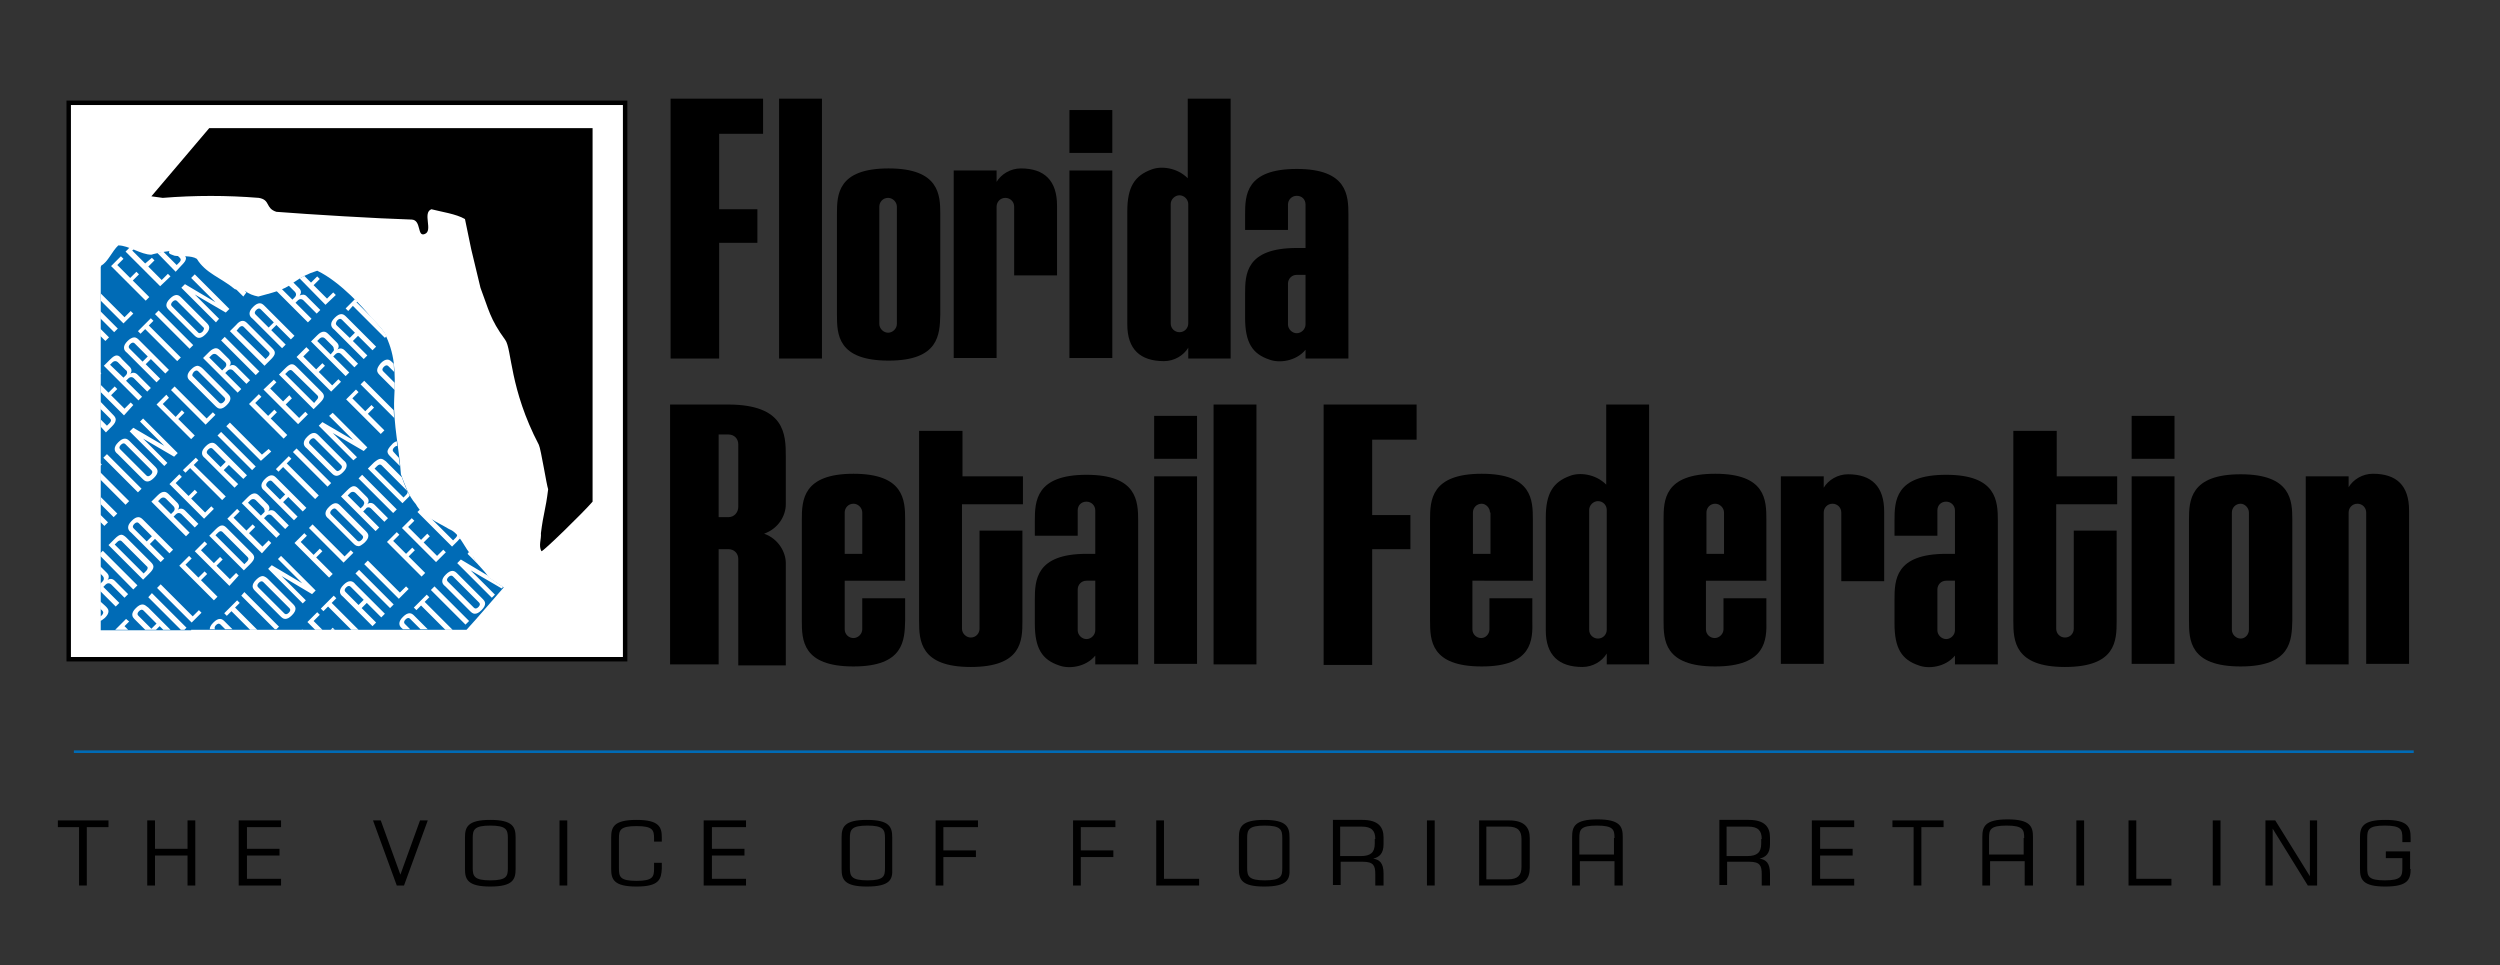 <?xml version="1.0" encoding="utf-8"?>
<!-- Generator: Adobe Illustrator 22.0.1, SVG Export Plug-In . SVG Version: 6.00 Build 0)  -->
<svg version="1.1" id="_x3C_Layer_x3E_" xmlns="http://www.w3.org/2000/svg" xmlns:xlink="http://www.w3.org/1999/xlink" x="0px"
	 y="0px" viewBox="0 0 483.9 186.8" style="enable-background:new 0 0 483.9 186.8;" xml:space="preserve">
<rect x="0" y="0" width="483.9" height="186.8" fill="#333333" stroke="none"/>
<style type="text/css">
	.st0{fill:#FFFFFF;stroke:#000000;stroke-width:0.859;}
	.st1{fill:#006BB6;}
	.st2{fill:#FFFFFF;}
	.st3{fill:none;}
	.st4{fill:none;stroke:#006BB6;stroke-width:0.5;}
</style>
<g>
	<g>
		<g>
			<g>
				<path d="M16.8,160.1v11.3h-1.5v-11.3h-4.1v-1.3H21v1.3H16.8z"/>
				<path d="M36.3,171.4v-5.8H30v5.8h-1.5v-12.6H30v5.5h6.3v-5.5h1.5v12.6H36.3z"/>
				<path d="M47.8,160.1v4.2h6.3v1.3h-6.3v4.5h6.6v1.3h-8.2v-12.6h8.2v1.3H47.8z"/>
				<path d="M78.2,171.4h-1.4l-4.6-12.6h1.5l3.8,10.5l3.8-10.5h1.5L78.2,171.4z"/>
				<path d="M94.9,171.6c-4.4,0-4.9-1.4-4.9-3.4v-6.1c0-2,0.5-3.4,4.9-3.4c4.4,0,4.9,1.4,4.9,3.4v6.1
					C99.8,170.2,99.3,171.6,94.9,171.6z M98.3,162.2c0-1.6-0.3-2.4-3.4-2.4c-3.1,0-3.4,0.8-3.4,2.4v5.8c0,1.6,0.3,2.4,3.4,2.4
					c3.2,0,3.4-0.8,3.4-2.4V162.2z"/>
				<path d="M108.3,171.4v-12.6h1.5v12.6H108.3z"/>
				<path d="M123.2,171.6c-4.4,0-4.9-1.4-4.9-3.4v-6.1c0-2,0.5-3.4,4.9-3.4c4.4,0,4.9,1.4,4.9,3.4v0.8h-1.5v-0.6
					c0-1.6-0.2-2.4-3.4-2.4c-3.2,0-3.4,0.8-3.4,2.4v5.8c0,1.6,0.2,2.4,3.4,2.4c3.2,0,3.4-0.8,3.4-2.4V167h1.5v1.1
					C128,170.2,127.6,171.6,123.2,171.6z"/>
				<path d="M137.8,160.1v4.2h6.3v1.3h-6.3v4.5h6.6v1.3h-8.2v-12.6h8.2v1.3H137.8z"/>
				<path d="M167.8,171.6c-4.4,0-4.9-1.4-4.9-3.4v-6.1c0-2,0.5-3.4,4.9-3.4c4.4,0,4.9,1.4,4.9,3.4v6.1
					C172.8,170.2,172.3,171.6,167.8,171.6z M171.3,162.2c0-1.6-0.3-2.4-3.4-2.4c-3.1,0-3.4,0.8-3.4,2.4v5.8c0,1.6,0.3,2.4,3.4,2.4
					c3.2,0,3.4-0.8,3.4-2.4V162.2z"/>
				<path d="M182.6,160.1v4.5h6.3v1.3h-6.3v5.5h-1.5v-12.6h8.2v1.3H182.6z"/>
				<path d="M209.2,160.1v4.5h6.3v1.3h-6.3v5.5h-1.5v-12.6h8.2v1.3H209.2z"/>
				<path d="M223.8,171.4v-12.6h1.5v11.3h6.8v1.3H223.8z"/>
				<path d="M244.7,171.6c-4.4,0-4.9-1.4-4.9-3.4v-6.1c0-2,0.5-3.4,4.9-3.4c4.4,0,4.9,1.4,4.9,3.4v6.1
					C249.7,170.2,249.2,171.6,244.7,171.6z M248.2,162.2c0-1.6-0.3-2.4-3.4-2.4c-3.1,0-3.4,0.8-3.4,2.4v5.8c0,1.6,0.3,2.4,3.4,2.4
					c3.2,0,3.4-0.8,3.4-2.4V162.2z"/>
				<path d="M266.2,171.4v-2.2c0-1.6-0.3-2.4-2.4-2.4h-4.3v4.5H258v-12.6h5.7c3.1,0,4.1,1.4,4.1,3.4v1.3c0,1.8-0.8,2.5-2,2.8
					c1.2,0.2,2,0.8,2,2.9v2.3H266.2z M266.2,162.4c0-1.6-0.7-2.4-2.6-2.4h-4.2v5.7h4c1.9,0,2.7-0.7,2.7-2.4V162.4z"/>
				<path d="M276.2,171.4v-12.6h1.5v12.6H276.2z"/>
				<path d="M292.1,171.4h-5.8v-12.6h5.8c3,0,4,1.4,4,3.4v5.8C296.1,170.1,295.1,171.4,292.1,171.4z M294.5,162.4
					c0-1.6-0.7-2.4-2.6-2.4h-4.2v10.2h4.2c1.9,0,2.6-0.8,2.6-2.4V162.4z"/>
				<path d="M314,171.4h-1.5v-4.7h-6.7v4.7h-1.5v-9.4c0-2,0.5-3.4,4.9-3.4c4.4,0,4.9,1.4,4.9,3.4V171.4z M312.5,162.2
					c0-1.6-0.2-2.4-3.4-2.4c-3.2,0-3.4,0.8-3.4,2.4v3.2h6.7V162.2z"/>
				<path d="M341,171.4v-2.2c0-1.6-0.3-2.4-2.4-2.4h-4.3v4.5h-1.5v-12.6h5.7c3.1,0,4.1,1.4,4.1,3.4v1.3c0,1.8-0.8,2.5-2,2.8
					c1.2,0.2,2,0.8,2,2.9v2.3H341z M341,162.4c0-1.6-0.7-2.4-2.6-2.4h-4.2v5.7h4c1.9,0,2.7-0.7,2.7-2.4V162.4z"/>
				<path d="M352.3,160.1v4.2h6.3v1.3h-6.3v4.5h6.6v1.3h-8.2v-12.6h8.2v1.3H352.3z"/>
				<path d="M371.9,160.1v11.3h-1.5v-11.3h-4.1v-1.3h9.9v1.3H371.9z"/>
				<path d="M393.4,171.4h-1.5v-4.7h-6.7v4.7h-1.5v-9.4c0-2,0.5-3.4,4.9-3.4c4.4,0,4.9,1.4,4.9,3.4V171.4z M391.8,162.2
					c0-1.6-0.2-2.4-3.4-2.4c-3.2,0-3.4,0.8-3.4,2.4v3.2h6.7V162.2z"/>
				<path d="M401.9,171.4v-12.6h1.5v12.6H401.9z"/>
				<path d="M412,171.4v-12.6h1.5v11.3h6.8v1.3H412z"/>
				<path d="M428.3,171.4v-12.6h1.5v12.6H428.3z"/>
				<path d="M446.7,171.4l-6.8-11v11h-1.4v-12.6h1.9l6.7,10.8v-10.8h1.4v12.6H446.7z"/>
				<path d="M466.6,168.2c0,2-0.5,3.4-4.9,3.4c-4.4,0-4.9-1.4-4.9-3.4v-6.1c0-2,0.5-3.4,4.9-3.4c4.4,0,4.9,1.4,4.9,3.4v0.9H465v-0.8
					c0-1.6-0.2-2.4-3.4-2.4c-3.2,0-3.4,0.8-3.4,2.4v5.8c0,1.6,0.2,2.4,3.4,2.4c3.2,0,3.4-0.8,3.4-2.4v-1.9h-3.2v-1.3h4.7V168.2z"/>
			</g>
		</g>
		<g>
			<g>
				<path d="M139.2,25.9v14.6h7.4V47h-7.4v22.4h-9.4V19.1h17.9v6.8H139.2z"/>
				<path d="M150.8,69.4V19.1h8.3v50.3H150.8z"/>
				<path d="M172,69.8c-9.9,0-10-5.1-10-8.9V41.4c0-3.7,0.1-8.8,10-8.8c9.8,0,10,5.1,10,8.8v19.5C181.9,64.7,181.8,69.8,172,69.8z
					 M173.6,40c0-0.9-0.8-1.7-1.7-1.7c-1,0-1.7,0.8-1.7,1.7v22.7c0,0.9,0.8,1.7,1.7,1.7c0.9,0,1.7-0.8,1.7-1.7V40z"/>
				<path d="M196.3,53.2V40c0-1-0.8-1.7-1.7-1.7c-1,0-1.7,0.8-1.7,1.7v29.3h-8.3V33h8.3v2.2c0.9-1.5,2.7-2.6,4.7-2.6
					c4.6,0,7,2.4,7,7.2v13.5H196.3z"/>
				<path d="M207,29.6v-8.3h8.3v8.3H207z M207,69.4V33h8.3v36.3H207z"/>
				<path d="M238.3,69.4H230v-2.1c-0.9,1.5-2.7,2.6-4.7,2.6c-4.6,0-7.1-2.3-7.1-7.1V40.9c0-4.7,1.4-6.9,4.7-8.1
					c1.8-0.7,4.9-0.4,7,1.7V19.1h8.3V69.4z M230,39.5c0-0.9-0.8-1.7-1.7-1.7c-0.9,0-1.7,0.8-1.7,1.7v23.1c0,1,0.8,1.7,1.7,1.7
					c1,0,1.7-0.8,1.7-1.7V39.5z"/>
				<path d="M261,69.4h-8.3v-1.7c-1.9,2.3-5.2,2.6-7,1.9c-3.3-1.1-4.7-3.3-4.7-8.1v-4.6c0-3.8,0.1-8.9,10-8.9h1.7v-8.4
					c0-1-0.7-1.7-1.7-1.7c-1,0-1.7,0.8-1.7,1.7v4.9H241v-2.9c0-3.8,0.1-8.9,10-8.9c9.8,0,10,5.1,10,8.9V69.4z M252.7,53.2H251
					c-1,0-1.7,0.8-1.7,1.7v7.9c0,0.9,0.8,1.7,1.7,1.7c0.9,0,1.7-0.8,1.7-1.7V53.2z"/>
				<path d="M142.9,128.6v-20.4c0-1.1-0.8-1.9-1.9-1.9h-1.9v22.3h-9.4V78.3h11.2c11,0,11.2,5.7,11.2,10v9.3c0,2.2-1.4,4.7-4.2,5.7
					c2.8,1,4.2,3.6,4.2,5.7v19.8H142.9z M142.9,86c0-1.1-0.8-1.9-1.9-1.9h-1.9v16h1.9c1.1,0,1.9-0.9,1.9-2V86z"/>
				<path d="M165.2,129c-9.9,0-10-5.1-10-8.9v-19.5c0-3.8,0.2-8.9,10-8.9c9.8,0,10,5.1,10,8.9v11.8h-11.7v9.4c0,1,0.8,1.7,1.7,1.7
					c0.9,0,1.7-0.8,1.7-1.7v-6h8.3v4.3C175.1,123.9,175,129,165.2,129z M166.9,99.2c0-0.9-0.8-1.7-1.7-1.7c-1,0-1.7,0.8-1.7,1.7v8
					h3.4V99.2z"/>
				<path d="M186.2,97.7v24c0,0.9,0.8,1.7,1.7,1.7c1,0,1.7-0.8,1.7-1.7v-19h8.3v17.5c0,3.8-0.1,8.9-10,8.9c-9.8,0-10-5.1-10-8.9
					V83.4h8.4v8.8h11.7v5.4H186.2z"/>
				<path d="M220.3,128.6H212v-1.7c-1.9,2.3-5.2,2.6-7,1.9c-3.3-1.1-4.7-3.3-4.7-8.1v-4.6c0-3.8,0.2-8.9,10-8.9h1.7v-8.4
					c0-1-0.8-1.7-1.7-1.7c-1,0-1.7,0.7-1.7,1.7v4.9h-8.3v-2.9c0-3.8,0.2-8.9,10-8.9c9.8,0,10,5.1,10,8.9V128.6z M212,112.4h-1.7
					c-1,0-1.7,0.8-1.7,1.7v7.9c0,0.9,0.8,1.7,1.7,1.7c0.9,0,1.7-0.8,1.7-1.7V112.4z"/>
				<path d="M223.4,88.8v-8.3h8.3v8.3H223.4z M223.4,128.6V92.2h8.3v36.3H223.4z"/>
				<path d="M234.9,128.6V78.3h8.3v50.3H234.9z"/>
				<path d="M265.6,85.1v14.6h7.4v6.6h-7.4v22.4h-9.4V78.3h18v6.8H265.6z"/>
				<path d="M286.8,129c-9.9,0-10-5.1-10-8.9v-19.5c0-3.8,0.2-8.9,10-8.9c9.8,0,9.9,5.1,9.9,8.9v11.8H285v9.4c0,1,0.8,1.7,1.7,1.7
					c0.9,0,1.6-0.8,1.6-1.7v-6h8.3v4.3C296.7,123.9,296.6,129,286.8,129z M288.4,99.2c0-0.9-0.8-1.7-1.6-1.7c-1,0-1.7,0.8-1.7,1.7v8
					h3.4V99.2z"/>
				<path d="M319.3,128.6H311v-2.1c-0.9,1.5-2.7,2.6-4.7,2.6c-4.6,0-7.1-2.3-7.1-7.1v-21.8c0-4.7,1.4-6.9,4.7-8.1
					c1.8-0.7,4.9-0.4,7,1.7V78.3h8.3V128.6z M311,98.7c0-0.9-0.7-1.7-1.7-1.7c-0.9,0-1.7,0.8-1.7,1.7v23.2c0,1,0.8,1.7,1.7,1.7
					c1,0,1.7-0.8,1.7-1.7V98.7z"/>
				<path d="M332,129c-9.9,0-10-5.1-10-8.9v-19.5c0-3.8,0.1-8.9,10-8.9c9.8,0,9.9,5.1,9.9,8.9v11.8h-11.7v9.4c0,1,0.8,1.7,1.7,1.7
					c0.9,0,1.7-0.8,1.7-1.7v-6h8.3v4.3C342,123.9,341.8,129,332,129z M333.7,99.2c0-0.9-0.8-1.7-1.7-1.7c-1,0-1.7,0.8-1.7,1.7v8h3.4
					V99.2z"/>
				<path d="M356.4,112.4V99.2c0-1-0.8-1.7-1.7-1.7c-1,0-1.7,0.8-1.7,1.7v29.3h-8.3V92.2h8.3v2.2c0.9-1.5,2.7-2.6,4.7-2.6
					c4.6,0,7,2.4,7,7.2v13.5H356.4z"/>
				<path d="M386.7,128.6h-8.3v-1.7c-1.9,2.3-5.2,2.6-7,1.9c-3.3-1.1-4.7-3.3-4.7-8.1v-4.6c0-3.8,0.1-8.9,10-8.9h1.7v-8.4
					c0-1-0.8-1.7-1.7-1.7c-1,0-1.7,0.7-1.7,1.7v4.9h-8.3v-2.9c0-3.8,0.1-8.9,10-8.9c9.8,0,10,5.1,10,8.9V128.6z M378.4,112.4h-1.7
					c-1,0-1.7,0.8-1.7,1.7v7.9c0,0.9,0.8,1.7,1.7,1.7c0.9,0,1.7-0.8,1.7-1.7V112.4z"/>
				<path d="M398,97.7v24c0,0.9,0.7,1.7,1.7,1.7c1,0,1.7-0.8,1.7-1.7v-19h8.3v17.5c0,3.8-0.1,8.9-10,8.9c-9.8,0-10-5.1-10-8.9V83.4
					h8.4v8.8h11.7v5.4H398z"/>
				<path d="M412.6,88.8v-8.3h8.3v8.3H412.6z M412.6,128.6V92.2h8.3v36.3H412.6z"/>
				<path d="M433.7,129c-9.9,0-10-5.1-10-8.9v-19.5c0-3.7,0.2-8.8,10-8.8c9.8,0,10,5.1,10,8.8v19.5C443.6,123.9,443.5,129,433.7,129
					z M435.3,99.2c0-0.9-0.8-1.7-1.6-1.7c-1,0-1.7,0.8-1.7,1.7v22.7c0,0.9,0.8,1.7,1.7,1.7c0.9,0,1.6-0.8,1.6-1.7V99.2z"/>
				<path d="M458,128.6V99.2c0-0.9-0.7-1.7-1.7-1.7c-1,0-1.7,0.8-1.7,1.7v29.4h-8.3V92.2h8.3v2.1c0.9-1.5,2.7-2.6,4.7-2.6
					c4.6,0,7,2.3,7,7.1v29.7H458z"/>
			</g>
			<g>
				<rect x="13.3" y="19.9" class="st0" width="107.7" height="107.7"/>
				<path d="M40.5,24.8L29.3,38l2.2,0.3c6.2-0.5,12.4-0.5,18.6,0c2.3,0.4,1.2,2,3.4,2.7c6.4,0.5,19.5,1.3,26.2,1.5
					c1.9,0.1,1,3.4,2.5,2.8c1.7-0.6-0.5-4.1,1.3-4.8c1.9,0.5,4.8,0.9,6.5,1.9l1.2,5.8l1.8,7.5c1.6,4.2,1.8,6,4.8,10.1
					c1.3,1.8,0.8,9.4,6.5,20.3c0.4,0.8,1.5,7.8,1.8,8.6c-0.5,4.1-0.9,4.5-1.4,8.5c0.1,1.2-0.5,2.4,0.1,3.5c0.3,0.1,8.1-7.5,9.9-9.6
					l0-53.8h0V24.8H40.5z"/>
				<path class="st1" d="M94.6,111.8c-0.9-1.6-2.3-2.4-3-4c-1.8-1.6-2.4-4.5-4.7-5.4c-2.3-1.4-5.1-2.4-6.4-4.8
					c-1.5-1.7-2.1-3.8-2.9-5.8c-0.3-4.8-1.5-9.7-1.3-14.6c0.3-5.6,0.1-8.8-1.9-12.8c-0.8-1.2-1.7-2-2.6-3c-1.1-1.4-5.8-6.8-10.4-9
					c-1.9,0.6-3,1.2-4.6,2.3c-2,1.6-4.4,2-6.8,2.7c-1-0.2-1.8-0.5-2.6-1.1c-0.7,0.2-1.2-0.4-1.9-0.3c-2.8-2.3-5.7-3.1-7.4-5.9
					c-1.1-0.7-3-0.4-4.3-0.6c-0.4-0.2-1.4-0.3-1-0.9c-1.1,0.1-3.3,0.6-3.5,0.7c-2,0-4.4-1.8-6.4-1.8c-1.2,1.1-2,3.2-3.3,3.9
					l-0.1,0.3v70.3H37v-0.1l51.5,0l1.8,0c2.3-2.5,4.9-5.6,7.2-8.2L94.6,111.8z"/>
				<path class="st2" d="M24.4,119.8l-2.1,2.1h2.5l-0.7-0.7l0.9-0.9L24.4,119.8z M23.1,116.7l-3.1-3.1l0.5-0.5
					c0.1-0.1,0.3-0.2,0.5-0.2c0.2,0,0.4,0.1,0.5,0.2l2.6,2.6l0.7-0.7l-2.6-2.6c-0.5-0.5-1.1-0.4-1.4-0.1c0.3-0.4,0.4-0.9-0.1-1.4
					l-1.3-1.3v1.4l0.5,0.5c0.1,0.1,0.2,0.3,0.2,0.5c0,0.2-0.1,0.4-0.2,0.5l-0.5,0.5l0,0v1.4l3,3L23.1,116.7z M71.3,98.2
					c0.2,0,0.4,0.1,0.5,0.2l2.6,2.6l0.7-0.7l-2.6-2.6c-0.5-0.5-1.1-0.4-1.4-0.1c0.3-0.4,0.4-0.9-0.1-1.4l-1.5-1.5
					c-0.3-0.3-0.6-0.6-1-0.6c-0.4,0-0.8,0.3-1.3,0.8L66,96.1l6.7,6.7l0.7-0.7l-3.1-3.1l0.5-0.5C70.9,98.3,71.1,98.2,71.3,98.2z
					 M70.3,97.9l-0.5,0.5l-2.5-2.5l0.5-0.5c0.1-0.1,0.3-0.2,0.5-0.2c0.2,0,0.4,0.1,0.5,0.2l1.5,1.5c0.1,0.1,0.2,0.3,0.2,0.5
					C70.5,97.5,70.4,97.7,70.3,97.9z M42.8,65.9l6.7,6.7l0.7-0.7l-6.7-6.7L42.8,65.9z M52.1,99.6c0.2,0,0.4,0.1,0.5,0.2l2.6,2.6
					l0.7-0.7l-2.6-2.6c-0.5-0.5-1.1-0.4-1.4-0.1c0.3-0.4,0.4-0.9-0.1-1.4l-1.5-1.5c-0.3-0.3-0.6-0.6-1-0.6c-0.4,0-0.8,0.2-1.3,0.7
					l-1.2,1.2l6.7,6.7l0.7-0.7l-3.1-3.1l0.5-0.5C51.7,99.7,51.9,99.6,52.1,99.6z M51,99.3l-0.5,0.5L48,97.3l0.5-0.5
					c0.1-0.1,0.3-0.2,0.5-0.2c0.2,0,0.4,0.1,0.5,0.2l1.5,1.5c0.1,0.1,0.2,0.3,0.2,0.5C51.3,99,51.2,99.1,51,99.3z M35.2,51.3
					c0.5-0.5,0.8-0.9,0.8-1.3c0-0.2-0.1-0.3-0.2-0.5c-0.5,0-1,0-1.4,0l0.4,0.4c0.3,0.3,0.2,0.6-0.1,0.9l-0.5,0.5l-2.6-2.6
					c-0.4,0.1-0.8,0.2-1.2,0.2l3.6,3.7L35.2,51.3z M50.1,76.3l-1.9,1.9l6.7,6.7l0.7-0.7l-3.2-3.2l1.2-1.2l-0.5-0.5l-1.2,1.2
					l-2.5-2.5l1.2-1.2L50.1,76.3z M52.4,69.6c0.5-0.5,0.8-0.9,0.8-1.3c0-0.4-0.3-0.7-0.6-1L48,62.7c-0.3-0.3-0.6-0.6-1-0.6
					c-0.4,0-0.8,0.2-1.3,0.8l-1.2,1.2l6.7,6.7L52.4,69.6z M46.3,63.4c0.3-0.3,0.6-0.4,0.9-0.1l4.8,4.8c0.3,0.3,0.2,0.6-0.1,0.9
					l-0.5,0.5L45.8,64L46.3,63.4z M52.5,87.4l-0.5-0.5L50.7,88l-6.2-6.2l-0.7,0.7l6.7,6.7L52.5,87.4z M23.5,103.5
					c-0.4,0-0.8,0.3-1.3,0.8l-1.2,1.2l6.7,6.7l1.2-1.2c0.5-0.5,0.8-0.9,0.8-1.3c0-0.4-0.3-0.7-0.6-1l-4.6-4.6
					C24.2,103.8,23.8,103.5,23.5,103.5z M28.3,110.5l-0.5,0.5l-5.6-5.6l0.5-0.5c0.3-0.3,0.6-0.4,0.9-0.1l4.8,4.8
					C28.7,109.8,28.6,110.2,28.3,110.5z M83.1,115.6l-0.5-0.5l-2.5,2.5l0.5,0.5l0.9-0.9l4.7,4.7h1.4l-5.4-5.4L83.1,115.6z
					 M37.3,119.3l-6.2-6.2l-0.7,0.7l6.7,6.7l1.9-1.9l-0.5-0.5L37.3,119.3z M42.1,115.5l-3.2-3.2l1.2-1.2l-0.5-0.5l-1.2,1.2l-2.5-2.5
					l1.2-1.2l-0.5-0.5l-1.9,1.9l6.7,6.7L42.1,115.5z M28.9,57.5l-3.2-3.2l1.2-1.2l-0.5-0.5l-1.2,1.2l-2.5-2.5l1.2-1.2l-0.5-0.5
					l-1.9,1.9l6.7,6.7L28.9,57.5z M19.4,116.4v1.4l0.4,0.4c0.3,0.3,0.2,0.6-0.1,0.9c-0.1,0.1-0.2,0.2-0.3,0.2v0.9
					c0.3-0.1,0.5-0.3,0.9-0.6c0.5-0.5,0.7-0.9,0.7-1.3c0-0.4-0.3-0.7-0.6-1L19.4,116.4z M20.9,101.1l-1.5-1.5v1.4l0.8,0.8
					L20.9,101.1z M22.7,99.4l-3.2-3.2v1.4l2.5,2.5L22.7,99.4z M26.6,113.3l-6.7-6.7l-0.5,0.5v0.5l6.4,6.5L26.6,113.3z M29.2,61.6
					l-2.5,2.5l0.5,0.5l0.9-0.9l6.2,6.2l0.7-0.7l-6.2-6.2l0.9-0.9L29.2,61.6z M68.3,59.2l6.2,6.2l0.3-0.3c-0.1-0.3-0.2-0.5-0.4-0.8
					c-0.8-1.1-1.6-1.9-2.5-2.9L69,58.5l0.2-0.1c-0.2-0.2-0.4-0.4-0.5-0.5l-1.8,1.8l0.5,0.5L68.3,59.2z M63.7,80.5l4.7,4.7l-6-3.5
					l-0.7,0.7l6.7,6.7l0.7-0.6l-4.7-4.7l6,3.5l0.7-0.7l-6.7-6.7L63.7,80.5z M65.2,66.3l-1.5-1.5c-0.3-0.3-0.6-0.6-1-0.6
					c-0.4,0-0.8,0.2-1.3,0.7l-1.2,1.2l6.7,6.7l0.7-0.7l-3.1-3.1l0.5-0.5c0.1-0.1,0.3-0.2,0.5-0.2c0.2,0,0.4,0.1,0.5,0.2l2.6,2.6
					l0.7-0.7l-2.6-2.6c-0.5-0.5-1.1-0.4-1.4-0.1C65.6,67.3,65.7,66.8,65.2,66.3z M64.5,68L64,68.6L61.4,66l0.5-0.5
					c0.1-0.1,0.3-0.2,0.5-0.2c0.2,0,0.4,0.1,0.5,0.2l1.5,1.5c0.1,0.1,0.2,0.3,0.2,0.5C64.7,67.7,64.6,67.9,64.5,68z M47.7,56.6
					l-0.4-0.4c-0.6,0.1-1.1-0.4-1.7-0.3l1.5,1.5L47.7,56.6z M60.3,61.7l-3.1-3.1l0.5-0.5c0.1-0.1,0.3-0.2,0.5-0.2
					c0.2,0,0.4,0.1,0.5,0.2l2.6,2.6l0.7-0.7l-2.6-2.6C59,56.9,58.4,57,58,57.2c0.3-0.4,0.4-0.9-0.1-1.4l-1.2-1.2
					c-0.3,0.2-0.6,0.4-0.9,0.6l1.3,1.3c0.1,0.1,0.2,0.3,0.2,0.5c0,0.2-0.1,0.4-0.2,0.5l-0.5,0.5l-2.2-2.2c-0.3,0.1-0.7,0.3-1,0.4
					l6.2,6.2L60.3,61.7z M65,57.1l-0.5-0.5l-1.2,1.2l-2.6-2.6l1.2-1.2l-0.5-0.5l-1.2,1.2l-1.3-1.3c-0.3,0.2-0.6,0.3-0.9,0.5L63,59
					L65,57.1z M32.2,76.4l-1.9,1.9l6.7,6.7l0.7-0.7l-3.2-3.2l1.2-1.2l-0.5-0.5L34,80.7l-2.5-2.5l1.2-1.2L32.2,76.4z M46.7,115.3
					l6.5,6.5h0.3l0.5-0.5l-6.7-6.7L46.7,115.3z M57.6,100l-2.8-2.8l1-1l2.8,2.8l0.7-0.7l-5.7-5.7c-0.3-0.3-0.6-0.6-1-0.6
					c-0.4,0-0.8,0.2-1.3,0.7c-0.5,0.5-0.7,0.9-0.7,1.3c0,0.4,0.2,0.7,0.6,1l5.7,5.7L57.6,100z M51.7,94.2c-0.3-0.3-0.2-0.6,0.1-0.9
					c0.3-0.3,0.6-0.4,0.9-0.1l2.5,2.5l-1,1L51.7,94.2z M43.7,96.1L37.5,90l0.9-0.9l-0.5-0.5L35.4,91l0.5,0.5l0.9-0.9l6.2,6.2
					L43.7,96.1z M64.1,62.8c0,0.4,0.2,0.7,0.6,1l5.7,5.7l0.7-0.7L68.3,66l1-1l2.8,2.8l0.7-0.7l-5.7-5.7c-0.3-0.3-0.6-0.6-1-0.6
					c-0.4,0-0.8,0.2-1.3,0.7C64.3,62,64.1,62.4,64.1,62.8z M65.3,62c0.3-0.3,0.6-0.4,0.9-0.1l2.5,2.5l-1,1L65.2,63
					C64.9,62.7,65,62.4,65.3,62z M39.5,100.4l1.9-1.9l-0.5-0.5l-1.2,1.2L37,96.5l1.2-1.2l-0.5-0.5L36.5,96L34,93.5l1.2-1.2l-0.5-0.5
					l-1.9,1.9L39.5,100.4z M53,73.5L51,75.4l6.7,6.7l1.9-1.9l-0.5-0.5l-1.2,1.2l-2.6-2.6l1.2-1.2L56,76.5l-1.2,1.2l-2.5-2.5l1.2-1.2
					L53,73.5z M61.9,119l-0.5-0.5l-1.9,1.9l1.5,1.5h1.4l-1.7-1.7L61.9,119z M59.3,67.2l-1.9,1.9l6.7,6.7l1.9-1.9l-0.5-0.5l-1.2,1.2
					l-2.6-2.6l1.2-1.2l-0.5-0.5l-1.2,1.2l-2.5-2.5l1.2-1.2L59.3,67.2z M55.2,71.3l-1.2,1.2l6.7,6.7l1.2-1.2c0.5-0.5,0.8-0.9,0.8-1.3
					c0-0.4-0.3-0.7-0.6-1l-4.6-4.6c-0.3-0.3-0.6-0.6-1-0.6C56.1,70.5,55.7,70.8,55.2,71.3z M61.4,76.5c0.3,0.3,0.2,0.6-0.1,0.9
					L60.8,78l-5.6-5.6l0.5-0.5c0.3-0.3,0.6-0.4,0.9-0.1L61.4,76.5z M73,71.7c0,0.4,0.3,0.7,0.6,1l2.8,2.8c0-0.5,0-0.9,0-1.4
					l-2.2-2.2c-0.3-0.3-0.2-0.6,0.1-0.9c0.3-0.3,0.6-0.4,0.9-0.1l1.1,1.1c0-0.5-0.1-1.1-0.1-1.6L76,70.2c-0.3-0.3-0.6-0.6-1-0.6
					c-0.4,0-0.8,0.2-1.3,0.7C73.2,70.9,73,71.3,73,71.7z M31.8,90.2l0.6-0.6l-4.7-4.7l6,3.5l0.7-0.7l-6.7-6.7l-0.6,0.6l4.7,4.7
					l-6-3.5l-0.7,0.7L31.8,90.2z M60.4,115l0.7-0.7l-6.7-6.7l-0.6,0.6l4.7,4.7l-5.9-3.5l-0.7,0.7l6.7,6.7l0.6-0.6l-4.7-4.7L60.4,115
					z M19.4,72v0.5l0.2-0.2L19.4,72z M54.6,67.4l0.7-0.7l-2.8-2.8l1-1l2.8,2.8l0.7-0.7l-5.7-5.7c-0.3-0.3-0.6-0.6-1-0.6
					c-0.4,0-0.8,0.2-1.3,0.7c-0.5,0.5-0.7,0.9-0.7,1.3c0,0.4,0.2,0.7,0.6,1L54.6,67.4z M49.6,60c0.3-0.3,0.6-0.4,0.9-0.1l2.5,2.5
					l-1,1l-2.5-2.5C49.2,60.6,49.3,60.3,49.6,60z M25.8,78.4l-0.5-0.5l-1.2,1.2l-2.6-2.6l1.2-1.2l-0.5-0.5l-1.2,1.2l-1.5-1.5v1.4
					l4.5,4.5L25.8,78.4z M67.8,112.5c-0.4,0-0.8,0.2-1.3,0.7c-0.5,0.5-0.7,0.9-0.7,1.3c0,0.4,0.2,0.7,0.6,1l5.7,5.7l0.7-0.7
					l-2.8-2.8l1-1l2.8,2.8l0.7-0.7l-5.7-5.7C68.5,112.7,68.2,112.5,67.8,112.5z M69.4,117.1l-2.5-2.5c-0.3-0.3-0.2-0.6,0.1-0.9
					c0.3-0.3,0.6-0.4,0.9-0.1l2.5,2.5L69.4,117.1z M35.8,55l-0.7,0.7l6.7,6.7l0.6-0.7l-4.7-4.7l6,3.5l0.7-0.7l-6.7-6.7L37,53.8
					l4.7,4.7L35.8,55z M75,87.4c0,0.4,0.3,0.7,0.6,1l1.8,1.8c-0.1-0.5-0.1-1.1-0.2-1.6l-1-1.1c-0.3-0.3-0.2-0.6,0.1-0.9
					c0.2-0.2,0.4-0.3,0.6-0.3c0-0.3-0.1-0.6-0.1-0.9c-0.3,0.1-0.7,0.3-1,0.7C75.3,86.6,75,87.1,75,87.4z M35.2,57.7
					c-0.3-0.3-0.6-0.6-1-0.6c-0.4,0-0.8,0.2-1.3,0.7c-0.5,0.5-0.7,0.9-0.7,1.3c0,0.4,0.3,0.7,0.6,1l4.7,4.7c0.3,0.3,0.6,0.6,1,0.6
					c0.4,0,0.8-0.2,1.3-0.7c0.5-0.5,0.7-0.9,0.7-1.3c0-0.4-0.3-0.7-0.6-1L35.2,57.7z M39.2,64.2c-0.3,0.3-0.7,0.4-0.9,0.1l-5-5
					c-0.3-0.3-0.2-0.6,0.1-0.9c0.3-0.3,0.6-0.4,0.9-0.1l5,5C39.6,63.5,39.5,63.8,39.2,64.2z M24.7,66c-0.5,0.5-0.7,0.9-0.7,1.3
					c0,0.4,0.2,0.7,0.6,1l5.7,5.7l0.7-0.7l-2.8-2.8l1-1l2.8,2.8l0.7-0.7l-5.7-5.7c-0.3-0.3-0.6-0.6-1-0.6
					C25.6,65.3,25.1,65.6,24.7,66z M28.6,69l-1,1l-2.5-2.5c-0.3-0.3-0.2-0.6,0.1-0.9c0.3-0.3,0.6-0.4,0.9-0.1L28.6,69z M21.1,65.3
					l-1.7-1.7v1.4l1,1L21.1,65.3z M22.6,68.8c-0.4,0-0.8,0.3-1.3,0.8l-1.2,1.2l6.7,6.7l0.7-0.7l-3.1-3.1l0.5-0.5
					c0.1-0.1,0.3-0.2,0.5-0.2c0.2,0,0.4,0.1,0.5,0.2l2.6,2.6l0.7-0.7l-2.6-2.6c-0.5-0.5-1.1-0.4-1.4-0.1c0.3-0.4,0.4-0.9-0.1-1.4
					l-1.5-1.5C23.3,69.1,23,68.8,22.6,68.8z M24.6,72.1c0,0.2-0.1,0.4-0.2,0.5l-0.5,0.5l-2.6-2.5l0.5-0.5c0.1-0.1,0.3-0.2,0.5-0.2
					c0.2,0,0.4,0.1,0.5,0.2l1.5,1.5C24.5,71.7,24.6,71.9,24.6,72.1z M22.8,63.6l-3.4-3.4v1.4l2.7,2.7L22.8,63.6z M30,60.8l6.7,6.7
					l0.7-0.7l-6.7-6.7L30,60.8z M68.8,111l6.7,6.7l0.7-0.7l-6.7-6.7L68.8,111z M68.4,107l-0.5-0.5l-1.2,1.2l-6.2-6.2l-0.7,0.7
					l6.7,6.7L68.4,107z M64.4,111.1l-3.2-3.2l1.2-1.2l-0.5-0.5l-1.2,1.2l-2.5-2.5l1.2-1.2l-0.5-0.5l-1.9,1.9l6.7,6.7L64.4,111.1z
					 M70.6,105c0.5-0.5,0.7-0.9,0.7-1.3c0-0.4-0.3-0.7-0.6-1L66,98c-0.3-0.3-0.6-0.6-1-0.6c-0.4,0-0.8,0.2-1.3,0.7
					c-0.5,0.5-0.7,0.9-0.7,1.3c0,0.4,0.2,0.7,0.6,1l4.7,4.7c0.3,0.3,0.6,0.6,1,0.6C69.6,105.8,70,105.5,70.6,105z M64.1,99.6
					c-0.3-0.3-0.2-0.6,0.1-0.9c0.3-0.3,0.6-0.4,0.9-0.1l5,5c0.3,0.3,0.2,0.6-0.1,0.9c-0.3,0.3-0.6,0.4-0.9,0.1L64.1,99.6z
					 M73.7,88.8c-0.4,0-0.8,0.3-1.3,0.7l-1.2,1.2l6.7,6.7l1.2-1.2c0.1-0.1,0.2-0.2,0.2-0.3c-0.6-1.1-1.1-2.3-1.5-3.5l-3.1-3.1
					C74.4,89.1,74.1,88.8,73.7,88.8z M78.7,94.9c0.3,0.3,0.2,0.6-0.1,0.9l-0.5,0.5l-5.6-5.6l0.5-0.5c0.3-0.3,0.6-0.4,0.9-0.1
					L78.7,94.9z M69.4,92.6l6.7,6.7l0.7-0.7l-6.7-6.7L69.4,92.6z M83.4,114.2l6.7,6.7l0.7-0.7l-6.7-6.7L83.4,114.2z M33,53.5
					l-0.5-0.5l-1.2,1.2l-2.6-2.6l1.2-1.2l-0.5-0.5L28.1,51l-2.5-2.5l0.3-0.3c-0.2-0.1-0.5-0.2-0.8-0.3l-0.8,0.8l6.7,6.7L33,53.5z
					 M88.6,104.7c0.2-0.2,0.3-0.4,0.5-0.5c-0.4-0.6-0.9-1.1-1.4-1.5l0.6,0.5c0.3,0.3,0.2,0.6-0.1,0.9l-0.5,0.5l-4.9-4.9
					c-0.5-0.4-1-0.8-1.4-1.2l-0.6,0.6l6.7,6.7L88.6,104.7z M25.8,60.7l-0.5-0.5l-1.2,1.2l-4.6-4.6v1.4l4.4,4.4L25.8,60.7z
					 M65.1,115.8l-0.5-0.5l-2.5,2.5l0.5,0.5l0.9-0.9l4.5,4.5h1.4l-5.2-5.2L65.1,115.8z M97.4,113.6l-2.8-1.9
					c-0.1-0.1-0.1-0.2-0.2-0.3l-5.2-3.1l-0.7,0.7l6.7,6.7l0.6-0.6l-4.7-4.7l6,3.5L97.4,113.6z M79.3,118.7c-0.4,0-0.8,0.2-1.3,0.7
					c-0.5,0.5-0.7,0.9-0.7,1.3c0,0.4,0.2,0.7,0.6,1l0.1,0.1h1.4l-1-1c-0.3-0.3-0.2-0.6,0.1-0.9c0.3-0.3,0.6-0.4,0.9-0.1l2,2h1.4
					l-2.6-2.6C80,119,79.7,118.7,79.3,118.7z M91.6,107.7c-0.3-0.3-0.5-0.6-0.8-0.9l-0.3,0.4l2.8,2.8
					C92.6,109.3,92,108.6,91.6,107.7z M78.6,113.5l-1.2,1.2l-6.2-6.2l-0.7,0.7l6.7,6.7l1.9-1.9L78.6,113.5z M88.6,111.1
					c-0.3-0.3-0.6-0.6-1-0.6c-0.4,0-0.8,0.2-1.3,0.7c-0.5,0.5-0.7,0.9-0.7,1.3c0,0.4,0.2,0.7,0.6,1l4.7,4.7c0.3,0.3,0.6,0.6,1,0.6
					c0.4,0,0.8-0.2,1.3-0.7c0.5-0.5,0.7-0.9,0.7-1.3c0-0.4-0.3-0.7-0.6-1L88.6,111.1z M92.6,117.5c-0.3,0.3-0.6,0.4-0.9,0.1l-5-5
					c-0.3-0.3-0.2-0.6,0.1-0.9c0.3-0.3,0.6-0.4,0.9-0.1l5,5C93,116.9,92.9,117.2,92.6,117.5z M82.3,110.9l-3.2-3.2l1.2-1.2l-0.5-0.5
					l-1.2,1.2l-2.5-2.5l1.2-1.2l-0.5-0.5l-1.9,1.9l6.7,6.7L82.3,110.9z M64,121.9h0.8l-0.4-0.4L64,121.9z M84.4,108.8l1.9-1.9
					l-0.5-0.5l-1.2,1.2l-2.6-2.6l1.2-1.2l-0.5-0.5l-1.2,1.2l-2.5-2.5l1.2-1.2l-0.5-0.5l-1.9,1.9L84.4,108.8z M51.9,112.1
					c-0.3-0.3-0.6-0.5-1-0.6c-0.4,0-0.8,0.2-1.3,0.7c-0.5,0.5-0.7,0.9-0.7,1.3c0,0.4,0.3,0.7,0.6,1l4.7,4.7c0.3,0.3,0.6,0.6,1,0.6
					c0.4,0,0.8-0.2,1.3-0.7c0.5-0.5,0.7-0.9,0.7-1.3c0-0.4-0.3-0.7-0.6-1L51.9,112.1z M55.9,118.6c-0.3,0.3-0.6,0.4-0.9,0.1l-5-5
					c-0.3-0.3-0.2-0.6,0.1-0.9c0.3-0.3,0.6-0.4,0.9-0.1l5,5C56.3,118,56.2,118.3,55.9,118.6z M19.4,89.6v0.6l0.3-0.3L19.4,89.6z
					 M47.1,92.7l0.7-0.7l-5.7-5.7c-0.3-0.3-0.6-0.6-1-0.6c-0.4,0-0.8,0.2-1.3,0.7c-0.5,0.5-0.7,0.9-0.7,1.3c0,0.4,0.2,0.7,0.6,1
					l5.7,5.7l0.7-0.7L43.3,91l1-1L47.1,92.7z M42.7,90.4l-2.5-2.5c-0.3-0.3-0.2-0.6,0.1-0.9c0.3-0.3,0.6-0.4,0.9-0.1l2.5,2.5
					L42.7,90.4z M22.9,85.6c-0.5,0.5-0.7,0.9-0.7,1.3c0,0.4,0.2,0.7,0.6,1l4.7,4.7c0.3,0.3,0.6,0.6,1,0.6c0.4,0,0.8-0.2,1.3-0.7
					c0.5-0.5,0.7-0.9,0.7-1.3c0-0.4-0.3-0.7-0.6-1l-4.7-4.7c-0.3-0.3-0.6-0.6-1-0.6C23.8,84.9,23.4,85.1,22.9,85.6z M29.3,91
					c0.3,0.3,0.2,0.6-0.1,0.9c-0.3,0.3-0.6,0.4-0.9,0.1l-5-5c-0.3-0.3-0.2-0.6,0.1-0.9c0.3-0.3,0.6-0.4,0.9-0.1L29.3,91z
					 M36.7,103.1l-3.1-3.1l0.5-0.5c0.1-0.1,0.3-0.2,0.5-0.2c0.2,0,0.4,0.1,0.5,0.2l2.6,2.6l0.7-0.7l-2.6-2.6
					c-0.5-0.5-1.1-0.4-1.4-0.1c0.3-0.4,0.4-0.9-0.1-1.4l-1.5-1.5c-0.3-0.3-0.6-0.6-1-0.6c-0.4,0-0.8,0.2-1.3,0.7l-1.2,1.2l6.7,6.7
					L36.7,103.1z M33.1,99.5l-2.5-2.5l0.5-0.5c0.1-0.1,0.3-0.2,0.5-0.2c0.2,0,0.4,0.1,0.5,0.2l1.5,1.5c0.1,0.1,0.2,0.3,0.2,0.5
					c0,0.2-0.1,0.4-0.2,0.5L33.1,99.5z M25,97l-5.6-5.6v1.4l4.9,4.9L25,97z M20,88.6l6.7,6.7l0.7-0.7l-6.7-6.7L20,88.6z M49.5,90.3
					l-6.7-6.7l-0.7,0.7l6.7,6.7L49.5,90.3z M52.5,105.1l-0.5-0.5l-1.2,1.2l-2.6-2.6l1.2-1.2l-0.5-0.5l-1.2,1.2l-2.5-2.5l1.2-1.2
					l-0.5-0.5l-1.9,1.9l6.7,6.7L52.5,105.1z M42.6,119.8c-0.4,0-0.8,0.2-1.3,0.7c-0.5,0.5-0.7,0.9-0.7,1.3c0,0,0,0,0,0h1
					c-0.1-0.2-0.1-0.5,0.2-0.8c0.3-0.3,0.6-0.4,0.9-0.1l0.9,0.9h1.4l-1.5-1.5C43.3,120.1,43,119.8,42.6,119.8z M28.7,115.6l6.3,6.3
					h0.7l0.4-0.4l-6.7-6.7L28.7,115.6z M46.2,111.4l-0.5-0.5l-1.2,1.2l-2.6-2.6l1.2-1.2l-0.5-0.5l-1.2,1.2l-2.5-2.5l1.2-1.2
					l-0.5-0.5l-1.9,1.9l6.7,6.7L46.2,111.4z M48.4,109.2c0.5-0.5,0.8-0.9,0.8-1.3c0-0.4-0.3-0.7-0.6-1l-4.6-4.6
					c-0.3-0.3-0.6-0.6-1-0.6c-0.4,0-0.8,0.3-1.3,0.8l-1.2,1.2l6.7,6.7L48.4,109.2z M42.2,103.1c0.3-0.3,0.6-0.4,0.9-0.1l4.8,4.8
					c0.3,0.3,0.2,0.6-0.1,0.9l-0.5,0.5l-5.6-5.6L42.2,103.1z M32.8,107.1l0.7-0.7l-5.7-5.7c-0.3-0.3-0.6-0.6-1-0.6
					c-0.4,0-0.8,0.2-1.3,0.7c-0.5,0.5-0.7,0.9-0.7,1.3c0,0.4,0.2,0.7,0.6,1l5.7,5.7l0.7-0.7l-2.8-2.8l1-1L32.8,107.1z M28.4,104.8
					l-2.5-2.5c-0.3-0.3-0.2-0.6,0.1-0.9c0.3-0.3,0.6-0.4,0.9-0.1l2.5,2.5L28.4,104.8z M46.4,116.7l-0.5-0.5l-2.5,2.5l0.5,0.5
					l0.9-0.9l3.6,3.6h1.4l-4.3-4.3L46.4,116.7z M76.2,79.4l-5.7-5.7l-0.7,0.7l6.5,6.5C76.3,80.4,76.2,79.9,76.2,79.4z M68.9,75.4
					L67,77.3l6.7,6.7l0.7-0.7l-3.2-3.2l1.2-1.2l-0.5-0.5l-1.2,1.2l-2.5-2.5l1.2-1.2L68.9,75.4z M40.5,68.1l-1.2,1.2l6.7,6.7l0.7-0.7
					l-3.1-3.1l0.5-0.5c0.1-0.1,0.3-0.2,0.5-0.2c0.2,0,0.4,0.1,0.5,0.2l2.6,2.6l0.7-0.7L45.8,71c-0.5-0.5-1.1-0.4-1.4-0.1
					c0.3-0.4,0.4-0.9-0.1-1.4L42.8,68c-0.3-0.3-0.6-0.6-1-0.6C41.5,67.4,41,67.6,40.5,68.1z M43.6,70.1c0.1,0.1,0.2,0.3,0.2,0.5
					c0,0.2-0.1,0.4-0.2,0.5L43,71.7l-2.5-2.5l0.5-0.5c0.1-0.1,0.3-0.2,0.5-0.2c0.2,0,0.4,0.1,0.5,0.2L43.6,70.1z M66.4,91.4
					c0.5-0.5,0.7-0.9,0.7-1.3c0-0.4-0.2-0.7-0.6-1l-4.7-4.7c-0.3-0.3-0.6-0.6-1-0.6c-0.4,0-0.8,0.2-1.3,0.7
					c-0.5,0.5-0.7,0.9-0.7,1.3c0,0.4,0.2,0.7,0.6,1l4.7,4.7c0.3,0.3,0.6,0.6,1,0.6C65.5,92.1,65.9,91.9,66.4,91.4z M60,86
					c-0.3-0.3-0.2-0.6,0.1-0.9c0.3-0.3,0.6-0.4,0.9-0.1l5,5c0.3,0.3,0.2,0.6-0.1,0.9c-0.4,0.3-0.6,0.4-0.9,0.1L60,86z M42.6,79.1
					c0.4,0,0.8-0.2,1.3-0.7c0.5-0.5,0.7-0.9,0.7-1.3c0-0.4-0.3-0.7-0.6-1l-4.7-4.7c-0.3-0.3-0.6-0.5-1-0.6c-0.4,0-0.8,0.2-1.3,0.7
					c-0.5,0.5-0.7,0.9-0.7,1.3c0,0.4,0.2,0.7,0.6,1l4.7,4.7C41.9,78.8,42.2,79.1,42.6,79.1z M37.5,72c0.3-0.3,0.6-0.4,0.9-0.1l5,5
					c0.3,0.3,0.2,0.6-0.1,0.9c-0.3,0.3-0.6,0.4-0.9,0.1l-5-5C37.1,72.7,37.2,72.4,37.5,72z M33.1,75.5l6.7,6.7l1.9-1.9l-0.5-0.5
					L40,81l-6.2-6.2L33.1,75.5z M58.4,121.9h0.3c0,0-0.1,0-0.1,0C58.5,121.8,58.5,121.8,58.4,121.9z M27.6,117
					c-0.4,0-0.8,0.2-1.3,0.7c-0.5,0.5-0.7,0.9-0.7,1.3c0,0.4,0.3,0.7,0.6,1l1.9,1.9h2.1l0.7-0.7l0.7,0.7H33l-4.3-4.3
					C28.3,117.3,28,117,27.6,117z M29.3,121.7l-2.5-2.5c-0.3-0.3-0.2-0.6,0.1-0.9c0.3-0.3,0.6-0.4,0.9-0.1l2.5,2.5L29.3,121.7z
					 M21.7,82.5c0.5-0.5,0.7-0.9,0.7-1.3c0-0.4-0.3-0.7-0.6-1l-2.4-2.5v1.4l1.9,1.9c0.3,0.3,0.2,0.6-0.1,0.9l-0.5,0.5l-1.2-1.2v1.4
					l1,1.1L21.7,82.5z M19.4,84.6v0.2V84.6L19.4,84.6z M55.9,88.3l-2.5,2.5l0.5,0.5l0.9-0.9l6.2,6.2l0.7-0.7l-6.2-6.2l0.9-0.9
					L55.9,88.3z M64.1,93.5l-6.7-6.7l-0.7,0.7l6.7,6.7L64.1,93.5z"/>
				<path class="st3" d="M94.6,111.8c-0.9-1.6-2.3-2.4-3-4c-1.8-1.6-2.4-4.5-4.7-5.4c-2.3-1.4-5.1-2.4-6.4-4.8
					c-1.5-1.7-2.1-3.8-2.9-5.8c-0.3-4.8-1.5-9.7-1.3-14.6c0.3-5.6,0.1-8.8-1.9-12.8c-0.8-1.2-1.7-2-2.6-3c-1.1-1.4-5.8-6.8-10.4-9
					c-1.9,0.6-3,1.2-4.6,2.3c-2,1.6-4.4,2-6.8,2.7c-1-0.2-1.8-0.5-2.6-1.1c-0.7,0.2-1.2-0.4-1.9-0.3c-2.8-2.3-5.7-3.1-7.4-5.9
					c-1.1-0.7-3-0.4-4.3-0.6c-0.4-0.2-1.4-0.3-1-0.9c-1.1,0.1-3.3,0.6-3.5,0.7c-2,0-4.4-1.8-6.4-1.8c-1.2,1.1-2,3.2-3.3,3.9
					l-0.1,0.3v70.3H37v-0.1l51.5,0l1.8,0c2.3-2.5,4.9-5.6,7.2-8.2L94.6,111.8z"/>
			</g>
		</g>
	</g>
	<line class="st4" x1="14.3" y1="145.5" x2="467.2" y2="145.5"/>
</g>
</svg>
